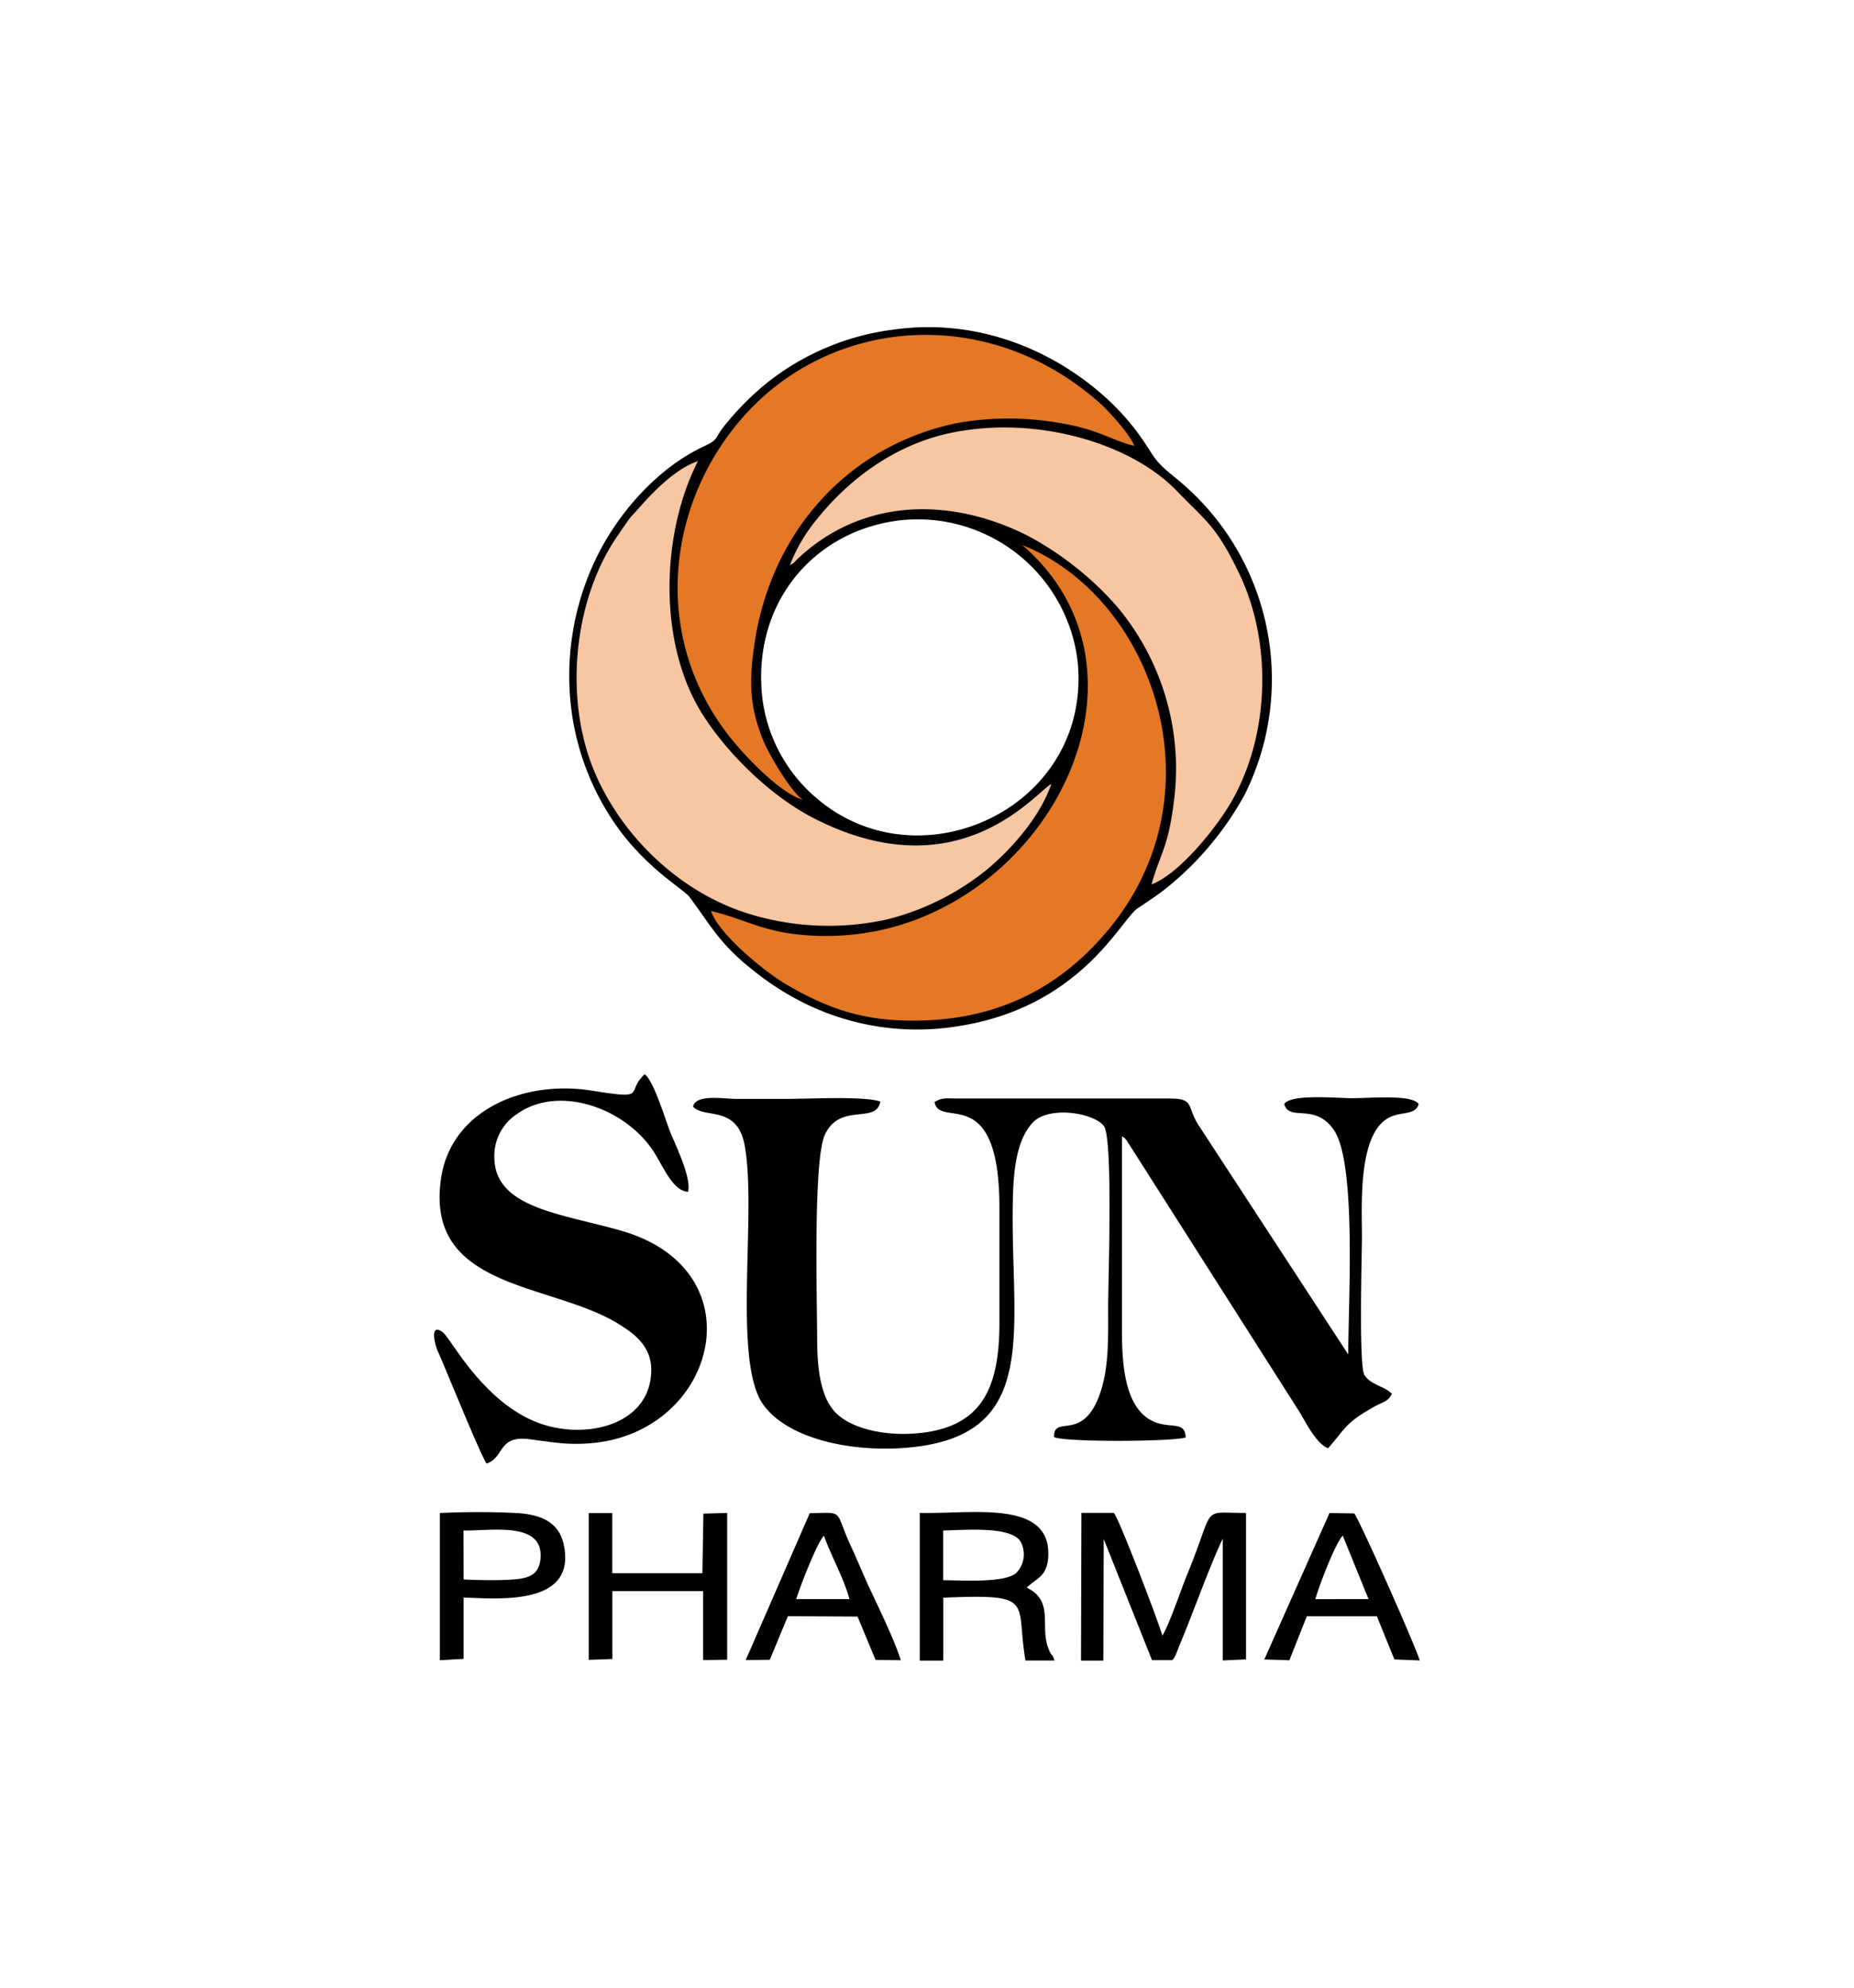 <svg id="Layer_1" data-name="Layer 1" xmlns="http://www.w3.org/2000/svg" viewBox="0 0 280 300"><defs><style>.cls-1{fill:#010101;}.cls-2{fill:#f7c6a3;}.cls-3{fill:#e47825;}</style></defs><title>sun pharma logo</title><path class="cls-1" d="M166.68,232.26l7.3,18.31,3.06,0a2.81,2.81,0,0,0,.65-1.14c.13-.27.35-.89.48-1.2,2.16-5.14,4.27-11.25,6.49-16l0,18.38,3.52-.16,0-22.1c-7,0-4.53-1.32-8.83,9.15-1.07,2.6-2.56,7.2-3.8,9.38-.62-2.22-6.5-17.54-7.32-18.54l-4.91,0-.06,22.29,3.37,0,.06-18.31ZM142.39,231c3.17-.05,10.3-.73,11.75,1.69a4,4,0,0,1-.7,4.75c-1.82,1.51-8.25,1.07-11,1.06l0-7.5Zm-3.52,19.63h3.59v-9.49c14.09-.6,10.87.49,12.41,9.48l4.39,0c-.62-1.61-.12-.12-.72-1.34-1.76-3.59.92-7.49-3.47-9.66,1.43-1.46,3.22-1.6,3.25-5.08.08-8.24-11.76-6-19.41-6.2l0,22.27ZM92.43,240.15h13.76l0,10.41,3.63-.06V228.35l-3.59.1-.15,9H92.47l0-9.08-3.56,0v22.15l3.57-.13V240.15Zm106.22,1.21c.58-2.06,3-8.41,4.14-9.59l3.89,9.58Zm-7.71,9.1,3.79.12,2.63-6.64h10.58l2.65,6.52,3.82.15c-.55-2-9.06-21.17-9.89-22.19l-3.73-.06-9.85,22.11Zm-70.69-9.11c.57-1.87,3.15-8.51,4.18-9.56,1.1,3.05,3,6.4,3.86,9.56ZM119,243.93l10.51.06,2.72,6.54,3.81.05c-1-3.24-3.5-8.23-5-11.5-.87-1.92-1.59-3.69-2.49-5.63-2.63-5.63-.83-5.17-6.26-5.06l-9.67,22.17,3.64-.05,2.73-6.58ZM70,231c4,.08,11.73-1.38,11.65,3.81-.05,2.7-1.51,3.39-4.12,3.58-2.28.17-5.09.11-7.51,0Zm0,10.12c5.26.16,17.21,1.34,15.12-8.08-.75-3.35-3.53-4.49-7.16-4.68s-8-.18-11.53,0l0,22.22,3.59-.21v-9.23Z"/><path class="cls-1" d="M104.66,167c1.62,1.94,6.68-.33,7.81,5.9,1.85,10.14-1.85,32.35,2.73,39,3.43,4.93,12.3,7.17,20.79,6.67,22-1.3,16.38-18.19,17-38.31.13-4,.63-8.35,3-10.85s9-1.53,10.7.5c1.44,1.71.67,23.19.67,27.33,0,4.34.15,9-1.17,12.91-2.59,7.73-7.09,3.22-7,6.74,1.6.82,18.22.69,19.88.06-.08-2.36-2-1.44-4.27-2.18-5.37-1.71-5.36-10.05-5.36-14.82V171.49c.82.61.06-.09.71.63L196.19,213c1.06,1.71,2.55,4.85,4.38,5.59,2.65-3,2.56-3.81,6.89-6.23,1.39-.78,2.18-.79,2.75-2-1.15-1.18-3.17-1.3-4.15-2.83-.87-1.35-.37-18.52-.37-20.88,0-4.64-.6-14.65,3.56-17.65,2-1.44,4.47-.46,5-2.37-1-1.47-7-.88-10.09-.88-2.12,0-9.21-.68-10.21.88.75,2.76,4.68-.32,7.55,4,3.4,5.15,2.11,26.25,2.12,33.8L181,169.8c-1.81-2.79-.53-4-4.33-4H144.8c-1.78,0-2.49-.2-3.66.53.74,4.17,9.8-3.32,9.8,16v17.3c0,10.09-2.77,15.9-12.57,16.71-4.47.37-9.26-.54-11.85-2.83s-3.11-6.86-3.11-11.5c0-5.13-.64-26.86,1.17-30.75,2.31-4.94,7.75-1.5,8.37-5-2.35-.85-10.92-.4-14.28-.4h-7.46c-1.94,0-6.21-.79-6.55,1.22ZM73.53,220.88c2.66-.92,1.66-4.27,6.42-3.66,3.43.44,5.79.92,9.44.59,18.8-1.68,25.2-25.93,4.63-32-9-2.63-19.25-3.37-19.36-11.06a7.55,7.55,0,0,1,3.45-6.63c6.46-4.56,16.7-.71,20.8,6,1.52,2.49,2.81,5.61,5,5.76.54-2.08-1.79-6.84-2.68-9-.72-1.79-2.51-7.85-3.88-8.74-3,2.84.71,3.86-8.16,2.44C78.81,163,68,167.73,66.59,178c-2.35,16.69,16.62,15.56,26.76,21.78,2.35,1.45,5.15,3.4,5,7.26-.21,7.31-8.25,9.94-15.18,8.28-9.54-2.27-15-13.28-16.3-14.25-2.09-1.52-1.16,2-.76,2.85,1.23,2.73,6.43,15.65,7.39,17Z"/><path class="cls-1" d="M115.08,104.89c-1.37-14.43,8.34-25.09,21.26-26.4a24.33,24.33,0,0,1,26.41,21.34c2.21,22-23.74,34-39.35,20.7A23.57,23.57,0,0,1,115.08,104.89Zm19.31-55.07a38.46,38.46,0,0,0-18.45,7.88,42.73,42.73,0,0,0-6.6,6.64c-1.63,2.1-.66,1.9-3.29,3.15-6.62,3.16-12.73,9.8-16.17,17.09a40.8,40.8,0,0,0-3.58,22.6A39.15,39.15,0,0,0,94,125.87c4.52,5.77,9.23,8.33,10.13,9.52,3.08,4.07,4.43,6.92,9.27,10.78a42.2,42.2,0,0,0,8,5.2A38.38,38.38,0,0,0,143.92,155c19.25-2.65,25.29-16.19,27.92-17.93,1.35-.9,2.8-1.85,4-2.78A47.11,47.11,0,0,0,188,119.89a39,39,0,0,0-10.44-47.74c-3.8-3.05-2.89-3-6-7.18-6.4-8.46-20.23-17.75-37.1-15.15Z"/><path class="cls-2" d="M119.27,85.31c1-.56.46-.27,1.23-1,9.76-9.14,23-9.36,34.74-3.44a48.13,48.13,0,0,1,13.28,10.47,38,38,0,0,1,8.75,29.73c-.85,6.88-2.06,7.74-3.36,12.42,4-1.55,8.93-7.57,11.31-11.26,6.49-10.07,7.16-24.77,1.95-35.62-3.5-7.28-4.92-7.83-9.49-12.56-6.89-7.14-21.1-11.39-34-8.73-8.41,1.73-15.39,6.92-20.27,13a25.2,25.2,0,0,0-4.1,6.93Zm39.52,33c-2.46,1.36-14,16.3-35.76,5.25-6.54-3.32-13-9.65-16.74-15.45-7.05-10.8-6.45-27.67-.88-38.51-3.64,1.21-7.23,5.13-9.5,7.74a9.47,9.47,0,0,0-1.23,1.48c-.39.57-.71,1-1.11,1.61-7,9.76-8.5,25.11-3.7,36.26,4.27,9.91,13.31,18.44,24,21.46a40.93,40.93,0,0,0,20.05.63,38.79,38.79,0,0,0,15.17-7.57c3.27-2.71,7.93-7.69,9.69-12.9Z"/><path class="cls-3" d="M154.4,82.27c20.77,17.92,6.22,50.65-19.64,57.69a39.19,39.19,0,0,1-14.94,1c-5.19-.68-8.12-2.47-12.44-3.46,1.17,3.48,8,9.11,11.37,11.08,4.94,2.88,9.94,5.08,16.9,5.41,15.33.71,24.92-5.66,31.41-13.27,17.75-20.8,7.06-50.62-12.66-58.45Zm-33.17,38.44c-1.71-1.18-5.13-6.73-6.18-9.49-1.86-4.89-1.93-8.48-1.09-14.13,2.48-16.76,14.06-29.83,30.56-33.23a44.39,44.39,0,0,1,14.64-.16c6.73,1,8.27,2.62,12.16,3.6-.74-1.85-3.81-5.15-5-6.27-16.85-15.16-40.48-13.24-53.85,1.63-11.54,12.83-14.29,32.79-2.64,48.07,2.24,2.94,7.72,8.86,11.45,10Z"/></svg>